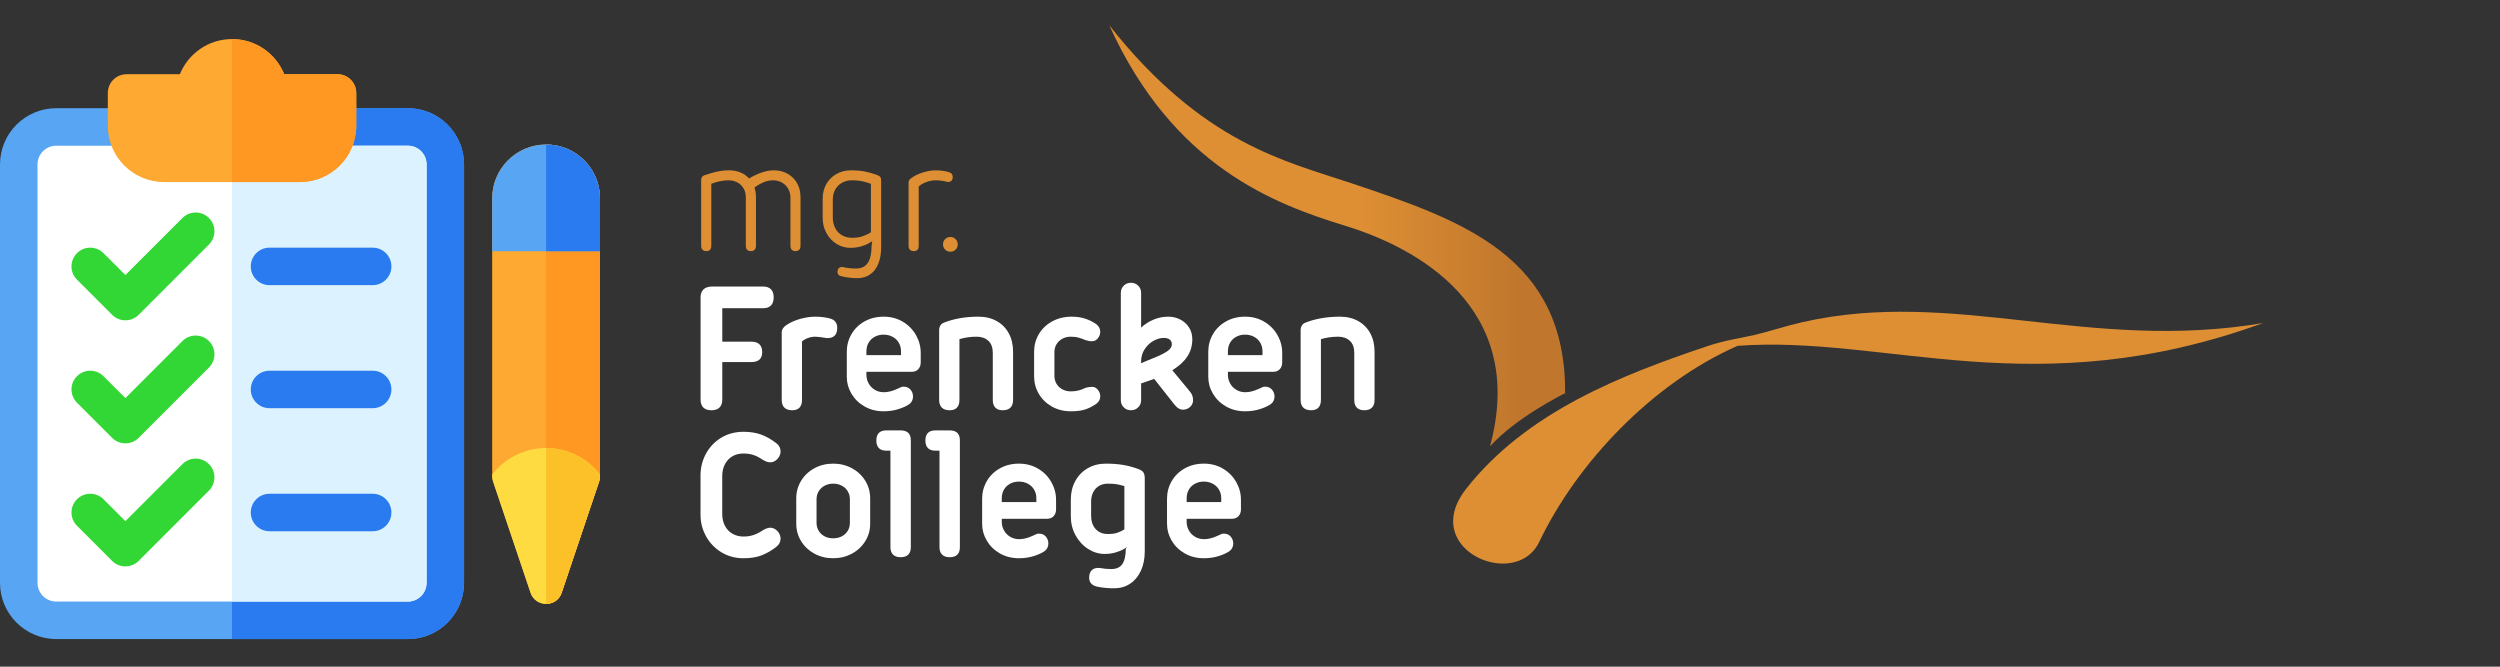 <svg xmlns="http://www.w3.org/2000/svg" version="1.1" viewBox="0 0 1920 512">
  <rect x="0" y="0" width="1920" height="512" fill="#333333" stroke="none"/>
  <defs>
    <linearGradient id="LinearGradient" gradientUnits="userSpaceOnUse" x1="0" y1="0" x2="20.142" y2="0" gradientTransform="translate(102.491 36.847)">
      <stop offset="0" stop-color="#de8f34"/>
      <stop offset="1" stop-color="#c0772d"/>
    </linearGradient>
  </defs>
  <g transform="translate(0, 30) scale(.9, .9)">
    <path fill="#57a5f3" d="M 0,464 L 0,107.002 C 0,80.498 21.495,59.002 48,59.002 L 347.999,59.002 C 374.503,59.002 395.998,80.498 395.998,107.002 L 395.998,464 C 395.998,490.505 374.503,512 347.999,512 L 48,512 C 21.495,512 0,490.505 0,464 Z"/>
    <path fill="#2a7bf0" d="M 197.999,512 L 197.999,59.002 L 347.999,59.002 C 374.503,59.002 395.998,80.498 395.998,107.002 L 395.998,464 C 395.998,490.505 374.503,512 347.999,512 L 197.999,512 Z"/>
    <path fill="#ffffff" d="M 32,464 L 32,107.002 C 32,98.17 39.168,91.002 48,91.002 L 347.999,91.002 C 356.831,91.002 363.999,98.17 363.999,107.002 L 363.999,464 C 363.999,472.832 356.831,480 347.999,480 L 48,480 C 39.168,480 32,472.832 32,464 Z"/>
    <path fill="#dcf2ff" d="M 197.999,480 L 197.999,91.002 L 347.999,91.002 C 356.831,91.002 363.999,98.17 363.999,107.002 L 363.999,464 C 363.999,472.832 356.831,480 347.999,480 L 197.999,480 Z"/>
    <path fill="#2a7bf0" d="M 213.999,194.001 C 213.999,185.169 221.167,178.001 229.999,178.001 L 317.999,178.001 C 326.831,178.001 333.999,185.169 333.999,194.001 C 333.999,202.833 326.831,210.001 317.999,210.001 L 229.999,210.001 C 221.167,210.001 213.999,202.833 213.999,194.001 Z"/>
    <path fill="#2a7bf0" d="M 213.999,299.001 C 213.999,290.169 221.167,283.001 229.999,283.001 L 317.999,283.001 C 326.831,283.001 333.999,290.169 333.999,299.001 C 333.999,307.833 326.831,315.001 317.999,315.001 L 229.999,315.001 C 221.167,315.001 213.999,307.833 213.999,299.001 Z"/>
    <path fill="#2a7bf0" d="M 213.999,404 C 213.999,395.168 221.167,388 229.999,388 L 317.999,388 C 326.831,388 333.999,395.168 333.999,404 C 333.999,412.832 326.831,420 317.999,420 L 229.999,420 C 221.167,420 213.999,412.832 213.999,404 Z"/>
    <path fill="#32d735" d="M 155.685,257.687 L 106.999,306.373 L 88.313,287.687 C 82.068,281.442 71.931,281.442 65.686,287.687 C 59.441,293.932 59.441,304.069 65.686,310.314 L 95.686,340.314 C 101.931,346.559 112.068,346.559 118.313,340.314 L 178.312,280.314 C 184.557,274.069 184.557,263.931 178.312,257.687 C 172.067,251.442 161.929,251.442 155.685,257.687 Z"/>
    <path fill="#32d735" d="M 155.685,362.687 L 107,411.372 L 88.313,392.686 C 82.068,386.441 71.931,386.441 65.686,392.686 C 59.441,398.931 59.441,409.068 65.686,415.313 L 95.686,445.313 C 101.931,451.558 112.068,451.558 118.313,445.313 L 178.312,385.314 C 184.557,379.069 184.557,368.932 178.312,362.687 C 172.067,356.442 161.93,356.442 155.685,362.687 Z"/>
    <path fill="#32d735" d="M 155.685,152.687 L 106.999,201.373 L 88.313,182.687 C 82.068,176.442 71.931,176.442 65.686,182.687 C 59.441,188.932 59.441,199.069 65.686,205.314 L 95.686,235.314 C 101.931,241.559 112.068,241.559 118.313,235.314 L 178.312,175.314 C 184.557,169.069 184.557,158.931 178.312,152.687 C 172.067,146.442 161.929,146.442 155.685,152.687 Z"/>
    <path fill="#fea932" d="M 92,74.002 C 92,66.784 92,50.298 92,46.002 C 92,37.17 99.168,30.002 108,30.002 L 153.491,30.002 C 160.618,12.417 177.867,0.002 197.999,0.002 C 218.13,0.002 235.379,12.417 242.506,30.002 L 287.999,30.002 C 296.831,30.002 303.999,37.17 303.999,46.002 C 303.999,50.298 303.999,66.784 303.999,74.002 C 303.999,100.498 282.495,122.002 255.999,122.002 L 139.999,122.002 C 113.504,122.002 92,100.498 92,74.002 Z"/>
    <path fill="#fe9823" d="M 197.999,122.002 L 197.999,0.002 C 218.13,0.002 235.379,12.417 242.506,30.002 L 287.999,30.002 C 296.831,30.002 303.999,37.17 303.999,46.002 C 303.999,50.298 303.999,66.784 303.999,74.002 C 303.999,100.498 282.495,122.002 255.999,122.002 L 197.999,122.002 Z"/>
    <path fill="#fea932" d="M 452.73,472.47 L 420.73,377.47 C 420.245,376.03 419.998,374.521 419.998,373.001 L 419.998,136.001 C 419.998,110.61 440.606,90.002 465.998,90.002 C 491.39,90.002 511.998,110.61 511.998,136.001 L 511.998,373.001 C 511.998,374.521 511.75,376.03 511.265,377.47 L 479.265,472.47 C 475.002,485.127 456.993,485.127 452.73,472.47 Z"/>
    <path fill="#fe9823" d="M 465.997,481.963 L 465.998,90.002 C 491.39,90.002 511.998,110.61 511.998,136.001 L 511.998,373.001 C 511.998,374.521 511.75,376.03 511.265,377.47 L 479.265,472.47 C 477.133,478.799 471.565,481.964 465.997,481.963 Z"/>
    <path fill="#fedc41" d="M 452.73,472.47 L 420.73,377.47 C 420.245,376.03 419.998,374.521 419.998,373.001 L 419.997,371.683 C 430.604,357.894 447.269,349.001 465.998,349.001 C 484.726,349.001 501.391,357.894 511.998,371.685 L 511.998,373.001 C 511.998,374.521 511.75,376.03 511.265,377.47 L 479.265,472.47 C 475.002,485.127 456.993,485.127 452.73,472.47 Z"/>
    <path fill="#57a5f3" d="M 419.998,181.001 L 419.998,136.001 C 419.998,110.61 440.606,90.002 465.998,90.002 C 491.39,90.002 511.998,110.61 511.998,136.001 L 511.998,181.001 L 419.998,181.001 Z"/>
    <path fill="#fcc129" d="M 465.997,481.963 L 465.998,349.001 C 484.726,349.001 501.391,357.894 511.998,371.685 L 511.998,373.001 C 511.998,374.521 511.75,376.03 511.265,377.47 L 479.265,472.47 C 477.133,478.799 471.565,481.964 465.997,481.963 Z"/>
    <path fill="#2a7bf0" d="M 465.998,181.001 L 465.998,90.002 C 491.39,90.002 511.998,110.61 511.998,136.001 L 511.998,181.001 L 465.998,181.001 Z"/>
  </g>
  <g transform="translate(430, -40) scale(6, 6)">
    <g fill="#de8f34">
      <path d="M 115.975,69.268 C 123.74,59.344 136.068,54.597 146.98,50.94 C 149.228,50.185 151.057,49.977 152.877,49.548 C 154.904,49.071 156.897,48.391 159.024,47.908 C 178.469,43.483 195.749,51.78 218.002,48.017 C 188.744,58.641 169.82,49.521 150.745,50.932 C 139.939,55.668 130.245,65.804 125.356,76.029 C 124.419,77.993 122.559,78.823 120.632,78.803 C 116.391,78.756 111.817,74.584 115.975,69.268 Z" />
      <path d="M 101.357,30.135 C 92.889,27.295 82.297,25.06 70.324,9.911 C 78.512,27.967 91.46,32.788 100.571,35.583 C 109.455,38.308 123.895,45.86 119.06,63.788 C 122.375,60.157 128.099,57.277 128.672,56.993 C 128.767,39.549 115.731,34.953 101.357,30.135 Z" fill="url(#LinearGradient)" />
    </g>
    <g fill="#de8f34">
      <path d="M 27.404,28.469 C 28.051,28.469 28.632,28.616 29.15,28.907 C 29.666,29.199 30.07,29.603 30.362,30.12 C 30.654,30.636 30.799,31.225 30.799,31.885 L 30.799,38.139 C 30.799,38.356 30.743,38.523 30.631,38.639 C 30.518,38.755 30.356,38.813 30.146,38.813 C 29.942,38.813 29.786,38.753 29.676,38.633 C 29.567,38.515 29.512,38.349 29.512,38.139 L 29.512,31.991 C 29.512,31.556 29.415,31.167 29.218,30.827 C 29.022,30.485 28.752,30.22 28.411,30.029 C 28.071,29.84 27.696,29.745 27.288,29.745 C 26.852,29.745 26.419,29.841 25.986,30.035 C 25.554,30.229 25.194,30.445 24.906,30.684 C 25.032,31.049 25.095,31.453 25.095,31.896 L 25.095,38.139 C 25.095,38.349 25.039,38.515 24.927,38.633 C 24.814,38.753 24.652,38.813 24.442,38.813 C 24.238,38.813 24.079,38.755 23.967,38.639 C 23.855,38.523 23.799,38.356 23.799,38.139 L 23.799,31.917 C 23.799,31.481 23.7,31.099 23.503,30.768 C 23.306,30.437 23.039,30.184 22.702,30.009 C 22.364,29.833 21.988,29.745 21.574,29.745 C 21.166,29.745 20.787,29.787 20.435,29.872 C 20.083,29.956 19.732,30.061 19.38,30.188 L 19.38,38.139 C 19.38,38.356 19.326,38.523 19.218,38.639 C 19.108,38.755 18.955,38.813 18.759,38.813 C 18.54,38.813 18.374,38.755 18.258,38.639 C 18.142,38.523 18.084,38.356 18.084,38.139 L 18.084,29.683 C 18.084,29.393 18.22,29.2 18.495,29.103 C 19.022,28.92 19.542,28.768 20.055,28.649 C 20.568,28.529 21.114,28.469 21.69,28.469 C 22.203,28.469 22.675,28.56 23.108,28.739 C 23.54,28.917 23.911,29.176 24.22,29.513 C 24.676,29.225 25.187,28.979 25.75,28.776 C 26.311,28.572 26.863,28.469 27.404,28.469 Z" />
      <path d="M 36.134,42.049 C 35.734,41.987 35.532,41.793 35.534,41.469 C 35.532,41.28 35.584,41.127 35.686,41.011 C 35.788,40.895 35.927,40.837 36.103,40.837 C 36.159,40.837 36.202,40.841 36.228,40.848 C 36.735,40.975 37.298,41.037 37.916,41.037 C 38.591,41.037 39.09,40.797 39.414,40.315 C 39.736,39.833 39.898,39.093 39.898,38.096 L 39.983,37.537 C 39.947,37.559 39.81,37.643 39.571,37.789 C 39.332,37.937 38.996,38.075 38.564,38.201 C 38.132,38.328 37.674,38.391 37.188,38.391 C 36.556,38.391 35.967,38.224 35.422,37.891 C 34.878,37.556 34.443,37.096 34.12,36.509 C 33.796,35.923 33.635,35.267 33.635,34.543 L 33.635,32.117 C 33.635,31.408 33.791,30.777 34.104,30.225 C 34.418,29.673 34.85,29.243 35.402,28.933 C 35.952,28.624 36.576,28.469 37.272,28.469 C 37.94,28.469 38.53,28.519 39.039,28.617 C 39.548,28.716 40.071,28.867 40.604,29.071 C 40.802,29.141 40.936,29.227 41.01,29.329 C 41.084,29.431 41.12,29.591 41.12,29.808 L 41.12,38.275 C 41.12,39.112 41,39.829 40.758,40.427 C 40.515,41.024 40.166,41.48 39.708,41.797 C 39.251,42.113 38.71,42.271 38.084,42.271 C 37.431,42.271 36.78,42.197 36.134,42.049 Z M 37.388,37.105 C 37.916,37.105 38.359,37.041 38.718,36.915 C 39.075,36.788 39.339,36.676 39.508,36.577 C 39.676,36.479 39.779,36.42 39.814,36.399 L 39.814,30.199 C 39.758,30.177 39.596,30.121 39.328,30.029 C 39.062,29.939 38.764,29.868 38.438,29.819 C 38.111,29.769 37.762,29.745 37.388,29.745 C 36.924,29.745 36.507,29.845 36.134,30.045 C 35.762,30.247 35.468,30.535 35.254,30.911 C 35.039,31.287 34.932,31.728 34.932,32.233 L 34.932,34.511 C 34.932,35.024 35.035,35.477 35.243,35.871 C 35.451,36.264 35.74,36.569 36.112,36.783 C 36.486,36.997 36.911,37.105 37.388,37.105 Z" />
      <path d="M 49.608,29.956 C 49.37,29.885 49.111,29.833 48.834,29.799 C 48.556,29.763 48.311,29.745 48.1,29.745 C 47.707,29.745 47.303,29.823 46.888,29.977 C 46.474,30.132 46.154,30.319 45.928,30.536 L 45.928,38.139 C 45.928,38.356 45.876,38.523 45.771,38.639 C 45.666,38.755 45.511,38.813 45.307,38.813 C 45.096,38.813 44.931,38.755 44.811,38.639 C 44.691,38.523 44.632,38.356 44.632,38.139 L 44.632,30.009 C 44.632,29.896 44.667,29.791 44.738,29.692 C 44.807,29.595 44.899,29.509 45.011,29.44 C 45.384,29.165 45.862,28.935 46.446,28.749 C 47.028,28.563 47.584,28.469 48.111,28.469 C 48.427,28.469 48.747,28.492 49.071,28.539 C 49.394,28.584 49.664,28.649 49.883,28.733 C 50.016,28.783 50.116,28.859 50.183,28.96 C 50.25,29.061 50.283,29.18 50.283,29.313 C 50.283,29.539 50.226,29.705 50.11,29.813 C 49.994,29.923 49.826,29.971 49.608,29.956 Z" />
      <path d="M 49.975,38.887 C 49.715,38.887 49.494,38.795 49.311,38.612 C 49.128,38.429 49.036,38.208 49.038,37.948 C 49.036,37.688 49.128,37.465 49.311,37.279 C 49.494,37.092 49.715,36.999 49.975,37 C 50.243,36.999 50.467,37.091 50.651,37.273 C 50.834,37.456 50.924,37.681 50.924,37.948 C 50.924,38.215 50.834,38.439 50.651,38.617 C 50.467,38.797 50.243,38.887 49.975,38.887 Z" />
    </g>
    <g fill="#ffffff">
      <path d="M 26.004,43.341 C 26.444,43.341 26.782,43.459 27.014,43.691 C 27.247,43.923 27.363,44.268 27.363,44.725 C 27.363,45.181 27.248,45.528 27.02,45.765 C 26.791,46.001 26.452,46.12 26.004,46.12 L 20.786,46.12 L 20.786,50.401 L 24.512,50.401 C 24.97,50.401 25.315,50.515 25.547,50.744 C 25.779,50.972 25.895,51.303 25.895,51.735 C 25.895,52.585 25.435,53.011 24.512,53.011 L 20.786,53.011 L 20.786,57.808 C 20.786,58.257 20.667,58.597 20.431,58.831 C 20.194,59.063 19.847,59.179 19.39,59.179 C 18.942,59.179 18.599,59.063 18.362,58.831 C 18.126,58.597 18.007,58.257 18.007,57.808 L 18.007,44.664 C 18.023,44.232 18.158,43.903 18.41,43.679 C 18.663,43.455 19.034,43.341 19.523,43.341 L 26.004,43.341 Z" />
      <path d="M 34.19,49.944 C 33.452,49.823 32.955,49.763 32.698,49.764 C 32.386,49.763 32.076,49.817 31.772,49.925 C 31.467,50.033 31.207,50.18 30.991,50.365 L 30.991,57.856 C 30.991,58.289 30.884,58.617 30.672,58.843 C 30.459,59.067 30.148,59.179 29.74,59.179 C 29.299,59.179 28.964,59.067 28.736,58.843 C 28.507,58.617 28.392,58.289 28.394,57.856 L 28.394,49.211 C 28.392,49.009 28.458,48.823 28.586,48.651 C 28.714,48.479 28.882,48.333 29.091,48.212 C 29.571,47.9 30.143,47.653 30.804,47.472 C 31.466,47.292 32.1,47.201 32.71,47.201 C 33.079,47.201 33.45,47.228 33.823,47.28 C 34.195,47.332 34.506,47.403 34.754,47.491 C 35.003,47.587 35.188,47.733 35.314,47.929 C 35.438,48.125 35.5,48.36 35.5,48.633 C 35.5,49.523 35.063,49.96 34.19,49.944 Z" />
      <path d="M 41.436,47.201 C 42.351,47.201 43.168,47.416 43.89,47.845 C 44.611,48.275 45.174,48.845 45.579,49.559 C 45.984,50.272 46.187,51.035 46.186,51.844 L 46.186,53.059 C 46.187,53.403 46.084,53.689 45.88,53.917 C 45.675,54.147 45.388,54.26 45.02,54.26 L 39.236,54.26 L 39.236,54.657 C 39.236,55.035 39.328,55.393 39.512,55.733 C 39.698,56.075 39.959,56.349 40.3,56.557 C 40.64,56.765 41.027,56.871 41.46,56.871 C 41.998,56.871 42.575,56.725 43.192,56.437 C 43.296,56.397 43.384,56.357 43.456,56.317 C 43.568,56.261 43.66,56.221 43.734,56.196 C 43.806,56.172 43.894,56.16 43.998,56.16 C 44.367,56.16 44.659,56.287 44.875,56.539 C 45.092,56.792 45.2,57.087 45.2,57.423 C 45.2,57.624 45.159,57.809 45.074,57.983 C 44.99,58.155 44.867,58.297 44.707,58.409 C 44.339,58.657 43.866,58.871 43.288,59.047 C 42.711,59.223 42.094,59.311 41.436,59.311 C 40.531,59.311 39.719,59.107 39.002,58.697 C 38.284,58.289 37.724,57.745 37.324,57.068 C 36.923,56.391 36.723,55.672 36.723,54.911 L 36.723,51.7 C 36.723,50.881 36.922,50.131 37.318,49.444 C 37.715,48.759 38.272,48.213 38.99,47.809 C 39.707,47.404 40.523,47.201 41.436,47.201 Z M 41.436,49.499 C 41.028,49.499 40.655,49.587 40.318,49.764 C 39.982,49.94 39.718,50.191 39.524,50.515 C 39.332,50.84 39.236,51.211 39.236,51.627 L 39.236,52.12 L 43.662,52.12 L 43.662,51.615 C 43.662,51.207 43.563,50.84 43.367,50.515 C 43.17,50.191 42.902,49.94 42.56,49.764 C 42.22,49.587 41.846,49.499 41.436,49.499 Z" />
      <path d="M 53.582,47.201 C 54.464,47.201 55.24,47.388 55.91,47.761 C 56.579,48.133 57.095,48.659 57.46,49.336 C 57.826,50.013 58.007,50.797 58.007,51.688 L 58.007,57.856 C 58.007,58.289 57.895,58.617 57.671,58.843 C 57.446,59.067 57.118,59.179 56.684,59.179 C 56.268,59.179 55.951,59.067 55.735,58.843 C 55.518,58.617 55.41,58.289 55.41,57.856 L 55.41,51.832 C 55.41,51.159 55.222,50.645 54.844,50.292 C 54.468,49.94 53.967,49.763 53.342,49.764 C 52.58,49.763 51.846,49.868 51.142,50.076 L 51.142,57.856 C 51.142,58.289 51.035,58.617 50.823,58.843 C 50.61,59.067 50.299,59.179 49.891,59.179 C 49.45,59.179 49.115,59.067 48.887,58.843 C 48.658,58.617 48.543,58.289 48.544,57.856 L 48.544,48.945 C 48.543,48.721 48.592,48.524 48.688,48.356 C 48.784,48.188 48.916,48.068 49.086,47.996 C 49.678,47.748 50.355,47.553 51.118,47.412 C 51.879,47.272 52.7,47.201 53.582,47.201 Z" />
      <path d="M 60.7,51.688 C 60.7,50.869 60.903,50.119 61.307,49.433 C 61.712,48.747 62.282,48.204 63.015,47.803 C 63.748,47.403 64.58,47.201 65.51,47.201 C 66.192,47.201 66.792,47.295 67.314,47.479 C 67.835,47.663 68.284,47.892 68.66,48.164 C 68.828,48.292 68.955,48.44 69.039,48.609 C 69.123,48.777 69.166,48.949 69.166,49.125 C 69.166,49.439 69.063,49.719 68.859,49.968 C 68.655,50.216 68.424,50.34 68.168,50.34 C 67.999,50.349 67.866,50.343 67.764,50.323 C 67.664,50.303 67.567,50.279 67.47,50.251 C 67.374,50.223 67.294,50.2 67.23,50.184 C 66.956,50.064 66.68,49.964 66.4,49.884 C 66.119,49.803 65.783,49.763 65.39,49.764 C 65.004,49.763 64.652,49.847 64.332,50.016 C 64.011,50.184 63.759,50.419 63.574,50.72 C 63.39,51.02 63.298,51.363 63.298,51.748 L 63.298,54.777 C 63.298,55.155 63.39,55.495 63.574,55.8 C 63.759,56.104 64.008,56.341 64.326,56.509 C 64.643,56.677 64.998,56.761 65.39,56.761 C 65.783,56.761 66.123,56.721 66.412,56.641 C 66.7,56.561 66.974,56.457 67.23,56.329 C 67.262,56.321 67.334,56.301 67.446,56.269 C 67.558,56.236 67.671,56.215 67.783,56.203 C 67.895,56.191 68.023,56.184 68.168,56.184 C 68.424,56.184 68.655,56.309 68.859,56.557 C 69.063,56.805 69.166,57.087 69.166,57.399 C 69.166,57.784 68.998,58.1 68.66,58.349 C 68.244,58.645 67.795,58.88 67.314,59.052 C 66.832,59.225 66.199,59.311 65.414,59.311 C 64.5,59.311 63.686,59.109 62.972,58.704 C 62.259,58.299 61.702,57.756 61.302,57.075 C 60.9,56.393 60.7,55.648 60.7,54.837 L 60.7,51.688 Z" />
      <path d="M 80.636,56.773 C 80.773,56.933 80.875,57.104 80.943,57.285 C 81.011,57.465 81.045,57.676 81.045,57.916 C 81.045,58.109 80.992,58.297 80.883,58.481 C 80.775,58.665 80.62,58.816 80.42,58.932 C 80.22,59.048 79.992,59.107 79.735,59.107 C 79.559,59.107 79.392,59.063 79.236,58.975 C 79.079,58.887 78.909,58.737 78.724,58.529 L 76.067,55.163 L 75.563,55.343 L 74.396,55.74 L 74.396,57.892 C 74.396,58.253 74.271,58.557 74.023,58.805 C 73.775,59.055 73.466,59.179 73.098,59.179 C 72.728,59.179 72.42,59.055 72.171,58.805 C 71.923,58.557 71.799,58.253 71.799,57.892 L 71.799,44.148 C 71.799,43.787 71.923,43.483 72.171,43.233 C 72.42,42.985 72.728,42.861 73.098,42.861 C 73.466,42.861 73.775,42.985 74.023,43.233 C 74.271,43.483 74.396,43.787 74.396,44.148 L 74.396,48.597 C 74.878,48.156 75.415,47.813 76.007,47.569 C 76.6,47.324 77.221,47.201 77.871,47.201 C 78.424,47.201 78.935,47.323 79.404,47.563 C 79.873,47.804 80.248,48.143 80.528,48.579 C 80.809,49.016 80.949,49.523 80.949,50.1 C 80.949,50.909 80.739,51.639 80.317,52.289 C 79.897,52.937 79.253,53.527 78.388,54.056 L 80.636,56.773 Z M 75.779,52.577 C 76.628,52.248 77.265,51.944 77.691,51.663 C 78.116,51.383 78.328,51.071 78.328,50.725 C 78.328,50.469 78.237,50.271 78.057,50.131 C 77.877,49.989 77.619,49.92 77.281,49.92 C 76.857,49.92 76.42,50.045 75.971,50.299 C 75.523,50.551 75.147,50.908 74.847,51.368 C 74.546,51.829 74.396,52.353 74.396,52.937 L 74.396,53.155 L 75.779,52.577 Z" />
      <path d="M 87.707,47.201 C 88.621,47.201 89.439,47.416 90.16,47.845 C 90.881,48.275 91.444,48.845 91.849,49.559 C 92.255,50.272 92.457,51.035 92.456,51.844 L 92.456,53.059 C 92.457,53.403 92.355,53.689 92.151,53.917 C 91.945,54.147 91.659,54.26 91.291,54.26 L 85.507,54.26 L 85.507,54.657 C 85.507,55.035 85.599,55.393 85.783,55.733 C 85.968,56.075 86.229,56.349 86.571,56.557 C 86.911,56.765 87.297,56.871 87.731,56.871 C 88.268,56.871 88.845,56.725 89.463,56.437 C 89.567,56.397 89.655,56.357 89.727,56.317 C 89.839,56.261 89.931,56.221 90.004,56.196 C 90.076,56.172 90.164,56.16 90.268,56.16 C 90.637,56.16 90.929,56.287 91.145,56.539 C 91.363,56.792 91.471,57.087 91.471,57.423 C 91.471,57.624 91.429,57.809 91.344,57.983 C 91.26,58.155 91.137,58.297 90.977,58.409 C 90.609,58.657 90.136,58.871 89.559,59.047 C 88.981,59.223 88.364,59.311 87.707,59.311 C 86.801,59.311 85.989,59.107 85.272,58.697 C 84.555,58.289 83.995,57.745 83.595,57.068 C 83.193,56.391 82.993,55.672 82.993,54.911 L 82.993,51.7 C 82.993,50.881 83.192,50.131 83.588,49.444 C 83.985,48.759 84.543,48.213 85.26,47.809 C 85.977,47.404 86.793,47.201 87.707,47.201 Z M 87.707,49.499 C 87.299,49.499 86.925,49.587 86.588,49.764 C 86.252,49.94 85.988,50.191 85.795,50.515 C 85.603,50.84 85.507,51.211 85.507,51.627 L 85.507,52.12 L 89.932,52.12 L 89.932,51.615 C 89.932,51.207 89.833,50.84 89.637,50.515 C 89.44,50.191 89.172,49.94 88.831,49.764 C 88.491,49.587 88.116,49.499 87.707,49.499 Z" />
      <path d="M 99.852,47.201 C 100.735,47.201 101.511,47.388 102.18,47.761 C 102.849,48.133 103.365,48.659 103.731,49.336 C 104.096,50.013 104.277,50.797 104.277,51.688 L 104.277,57.856 C 104.277,58.289 104.165,58.617 103.941,58.843 C 103.716,59.067 103.388,59.179 102.955,59.179 C 102.539,59.179 102.221,59.067 102.005,58.843 C 101.788,58.617 101.68,58.289 101.68,57.856 L 101.68,51.832 C 101.68,51.159 101.492,50.645 101.115,50.292 C 100.739,49.94 100.237,49.763 99.612,49.764 C 98.851,49.763 98.116,49.868 97.412,50.076 L 97.412,57.856 C 97.412,58.289 97.305,58.617 97.093,58.843 C 96.88,59.067 96.569,59.179 96.161,59.179 C 95.72,59.179 95.385,59.067 95.157,58.843 C 94.928,58.617 94.813,58.289 94.815,57.856 L 94.815,48.945 C 94.813,48.721 94.863,48.524 94.959,48.356 C 95.055,48.188 95.187,48.068 95.356,47.996 C 95.948,47.748 96.625,47.553 97.388,47.412 C 98.149,47.272 98.971,47.201 99.852,47.201 Z" />
    </g>
    <g fill="#ffffff">
      <path d="M 27.68,76.679 C 27.103,77.128 26.494,77.48 25.852,77.737 C 25.211,77.993 24.426,78.121 23.495,78.121 C 22.454,78.121 21.514,77.868 20.675,77.359 C 19.838,76.849 19.183,76.168 18.71,75.315 C 18.236,74.46 18,73.536 18,72.543 L 18,67.528 C 18,66.525 18.232,65.596 18.698,64.739 C 19.163,63.88 19.814,63.199 20.651,62.693 C 21.49,62.189 22.438,61.936 23.495,61.936 C 24.328,61.936 25.067,62.048 25.708,62.273 C 26.35,62.497 27.007,62.867 27.68,63.379 C 28.058,63.66 28.246,64.012 28.246,64.437 C 28.246,64.677 28.183,64.907 28.059,65.123 C 27.935,65.34 27.77,65.513 27.566,65.645 C 27.362,65.779 27.147,65.844 26.923,65.844 C 26.762,65.844 26.602,65.815 26.442,65.755 C 26.282,65.695 26.092,65.596 25.876,65.46 C 25.507,65.211 25.136,65.025 24.764,64.9 C 24.391,64.776 23.956,64.715 23.459,64.715 C 22.963,64.715 22.511,64.828 22.107,65.057 C 21.702,65.285 21.379,65.62 21.139,66.061 C 20.898,66.501 20.778,67.023 20.778,67.624 L 20.778,72.423 C 20.778,73.039 20.9,73.568 21.144,74.009 C 21.388,74.451 21.718,74.783 22.131,75.007 C 22.543,75.232 22.998,75.344 23.495,75.344 C 23.96,75.344 24.386,75.28 24.77,75.152 C 25.155,75.023 25.528,74.839 25.888,74.599 C 26.29,74.341 26.634,74.213 26.923,74.213 C 27.147,74.213 27.362,74.28 27.566,74.412 C 27.77,74.544 27.935,74.719 28.059,74.935 C 28.183,75.152 28.246,75.38 28.246,75.62 C 28.246,76.037 28.058,76.391 27.68,76.679 Z" />
      <path d="M 30.254,70.473 C 30.254,69.64 30.462,68.883 30.879,68.201 C 31.296,67.52 31.866,66.985 32.587,66.596 C 33.308,66.207 34.106,66.012 34.979,66.012 C 35.854,66.012 36.651,66.207 37.372,66.596 C 38.094,66.985 38.666,67.52 39.086,68.201 C 39.507,68.883 39.718,69.64 39.716,70.473 L 39.716,73.684 C 39.718,74.511 39.507,75.261 39.086,75.939 C 38.666,76.616 38.092,77.149 37.366,77.539 C 36.64,77.928 35.846,78.121 34.979,78.121 C 34.106,78.121 33.308,77.928 32.587,77.539 C 31.866,77.149 31.296,76.616 30.879,75.939 C 30.462,75.261 30.254,74.511 30.254,73.684 L 30.254,70.473 Z M 32.851,73.576 C 32.851,73.969 32.946,74.319 33.134,74.623 C 33.322,74.927 33.576,75.161 33.898,75.327 C 34.218,75.491 34.579,75.572 34.979,75.572 C 35.38,75.572 35.743,75.491 36.067,75.327 C 36.392,75.161 36.648,74.927 36.838,74.623 C 37.026,74.319 37.12,73.969 37.12,73.576 L 37.12,70.583 C 37.12,70.189 37.026,69.841 36.838,69.536 C 36.648,69.232 36.392,68.995 36.067,68.827 C 35.743,68.657 35.38,68.573 34.979,68.575 C 34.587,68.573 34.228,68.657 33.903,68.827 C 33.578,68.995 33.322,69.232 33.134,69.536 C 32.946,69.841 32.851,70.189 32.851,70.583 L 32.851,73.576 Z" />
      <path d="M 44.112,61.816 C 44.65,61.96 44.919,62.369 44.919,63.043 L 44.919,76.703 C 44.919,77.128 44.808,77.448 44.588,77.665 C 44.367,77.881 44.044,77.989 43.62,77.989 C 43.195,77.989 42.87,77.88 42.646,77.659 C 42.422,77.439 42.31,77.12 42.31,76.703 L 42.31,64.353 L 41.792,64.353 C 41.367,64.353 41.047,64.243 40.83,64.023 C 40.614,63.803 40.506,63.48 40.506,63.055 C 40.506,62.188 40.934,61.756 41.792,61.756 L 43.62,61.756 C 43.788,61.756 43.952,61.776 44.112,61.816 Z" />
      <path d="M 50.391,61.816 C 50.928,61.96 51.198,62.369 51.198,63.043 L 51.198,76.703 C 51.198,77.128 51.087,77.448 50.867,77.665 C 50.646,77.881 50.323,77.989 49.899,77.989 C 49.474,77.989 49.148,77.88 48.924,77.659 C 48.7,77.439 48.588,77.12 48.588,76.703 L 48.588,64.353 L 48.071,64.353 C 47.646,64.353 47.326,64.243 47.108,64.023 C 46.892,63.803 46.784,63.48 46.784,63.055 C 46.784,62.188 47.212,61.756 48.071,61.756 L 49.899,61.756 C 50.067,61.756 50.231,61.776 50.391,61.816 Z" />
      <path d="M 58.76,66.012 C 59.675,66.012 60.492,66.227 61.214,66.656 C 61.935,67.085 62.498,67.656 62.903,68.369 C 63.308,69.083 63.511,69.845 63.51,70.655 L 63.51,71.869 C 63.511,72.213 63.408,72.5 63.204,72.728 C 62.999,72.957 62.712,73.071 62.344,73.071 L 56.56,73.071 L 56.56,73.468 C 56.56,73.845 56.652,74.204 56.836,74.544 C 57.022,74.885 57.283,75.16 57.624,75.368 C 57.964,75.576 58.351,75.681 58.784,75.681 C 59.322,75.681 59.899,75.536 60.516,75.248 C 60.62,75.208 60.708,75.168 60.78,75.128 C 60.892,75.072 60.984,75.032 61.058,75.007 C 61.13,74.983 61.218,74.971 61.322,74.971 C 61.691,74.971 61.983,75.097 62.199,75.349 C 62.416,75.603 62.524,75.897 62.524,76.233 C 62.524,76.435 62.483,76.62 62.398,76.793 C 62.314,76.965 62.191,77.108 62.031,77.22 C 61.663,77.468 61.19,77.681 60.612,77.857 C 60.035,78.033 59.418,78.121 58.76,78.121 C 57.855,78.121 57.043,77.917 56.326,77.508 C 55.608,77.1 55.048,76.556 54.648,75.879 C 54.247,75.201 54.047,74.483 54.047,73.721 L 54.047,70.511 C 54.047,69.692 54.246,68.941 54.642,68.255 C 55.039,67.569 55.596,67.024 56.314,66.62 C 57.031,66.215 57.847,66.012 58.76,66.012 Z M 58.76,68.309 C 58.352,68.309 57.979,68.397 57.642,68.575 C 57.306,68.751 57.042,69.001 56.848,69.325 C 56.656,69.651 56.56,70.021 56.56,70.437 L 56.56,70.931 L 60.986,70.931 L 60.986,70.425 C 60.986,70.017 60.887,69.651 60.691,69.325 C 60.494,69.001 60.226,68.751 59.884,68.575 C 59.544,68.397 59.17,68.309 58.76,68.309 Z" />
      <path d="M 68.934,81.789 C 68.14,81.661 67.744,81.268 67.744,80.611 C 67.744,80.219 67.844,79.912 68.044,79.691 C 68.244,79.471 68.53,79.36 68.898,79.36 C 69.002,79.36 69.083,79.364 69.139,79.372 C 69.587,79.46 70.068,79.505 70.582,79.505 C 71.231,79.505 71.702,79.291 71.995,78.861 C 72.287,78.432 72.434,77.773 72.434,76.883 L 72.626,76.667 C 72.578,76.691 72.431,76.781 72.187,76.937 C 71.942,77.093 71.599,77.239 71.159,77.371 C 70.718,77.503 70.236,77.569 69.716,77.569 C 68.978,77.569 68.276,77.356 67.611,76.931 C 66.946,76.507 66.411,75.925 66.006,75.188 C 65.602,74.451 65.399,73.64 65.399,72.759 L 65.399,70.619 C 65.399,69.728 65.59,68.935 65.97,68.237 C 66.351,67.54 66.882,66.995 67.563,66.601 C 68.244,66.209 69.018,66.012 69.884,66.012 C 70.702,66.012 71.435,66.067 72.084,66.175 C 72.734,66.283 73.383,66.457 74.032,66.699 C 74.354,66.819 74.572,66.963 74.688,67.131 C 74.804,67.299 74.863,67.572 74.862,67.949 L 74.862,77.232 C 74.863,78.171 74.698,78.997 74.37,79.715 C 74.04,80.433 73.58,80.988 72.987,81.38 C 72.394,81.773 71.708,81.969 70.93,81.969 C 70.234,81.969 69.567,81.909 68.934,81.789 Z M 70.136,75.019 C 70.658,75.019 71.072,74.963 71.382,74.851 C 71.69,74.739 71.98,74.599 72.254,74.431 L 72.254,68.887 C 71.868,68.775 71.542,68.695 71.272,68.647 C 71.004,68.599 70.626,68.573 70.136,68.575 C 69.727,68.573 69.363,68.664 69.043,68.845 C 68.722,69.025 68.467,69.289 68.279,69.639 C 68.091,69.987 67.996,70.397 67.996,70.871 L 67.996,72.675 C 67.996,73.388 68.188,73.957 68.574,74.381 C 68.958,74.807 69.479,75.019 70.136,75.019 Z" />
      <path d="M 82.425,66.012 C 83.34,66.012 84.157,66.227 84.879,66.656 C 85.6,67.085 86.163,67.656 86.568,68.369 C 86.973,69.083 87.176,69.845 87.175,70.655 L 87.175,71.869 C 87.176,72.213 87.073,72.5 86.869,72.728 C 86.664,72.957 86.377,73.071 86.009,73.071 L 80.225,73.071 L 80.225,73.468 C 80.225,73.845 80.317,74.204 80.501,74.544 C 80.687,74.885 80.948,75.16 81.289,75.368 C 81.629,75.576 82.016,75.681 82.449,75.681 C 82.987,75.681 83.564,75.536 84.181,75.248 C 84.285,75.208 84.373,75.168 84.445,75.128 C 84.557,75.072 84.649,75.032 84.723,75.007 C 84.795,74.983 84.883,74.971 84.987,74.971 C 85.356,74.971 85.648,75.097 85.864,75.349 C 86.081,75.603 86.189,75.897 86.189,76.233 C 86.189,76.435 86.148,76.62 86.063,76.793 C 85.979,76.965 85.856,77.108 85.696,77.22 C 85.328,77.468 84.855,77.681 84.277,77.857 C 83.7,78.033 83.083,78.121 82.425,78.121 C 81.52,78.121 80.708,77.917 79.991,77.508 C 79.273,77.1 78.713,76.556 78.313,75.879 C 77.912,75.201 77.712,74.483 77.712,73.721 L 77.712,70.511 C 77.712,69.692 77.911,68.941 78.307,68.255 C 78.704,67.569 79.261,67.024 79.979,66.62 C 80.696,66.215 81.512,66.012 82.425,66.012 Z M 82.425,68.309 C 82.017,68.309 81.644,68.397 81.307,68.575 C 80.971,68.751 80.707,69.001 80.513,69.325 C 80.321,69.651 80.225,70.021 80.225,70.437 L 80.225,70.931 L 84.651,70.931 L 84.651,70.425 C 84.651,70.017 84.552,69.651 84.356,69.325 C 84.159,69.001 83.891,68.751 83.549,68.575 C 83.209,68.397 82.835,68.309 82.425,68.309 Z" />
    </g>
  </g>
</svg>

